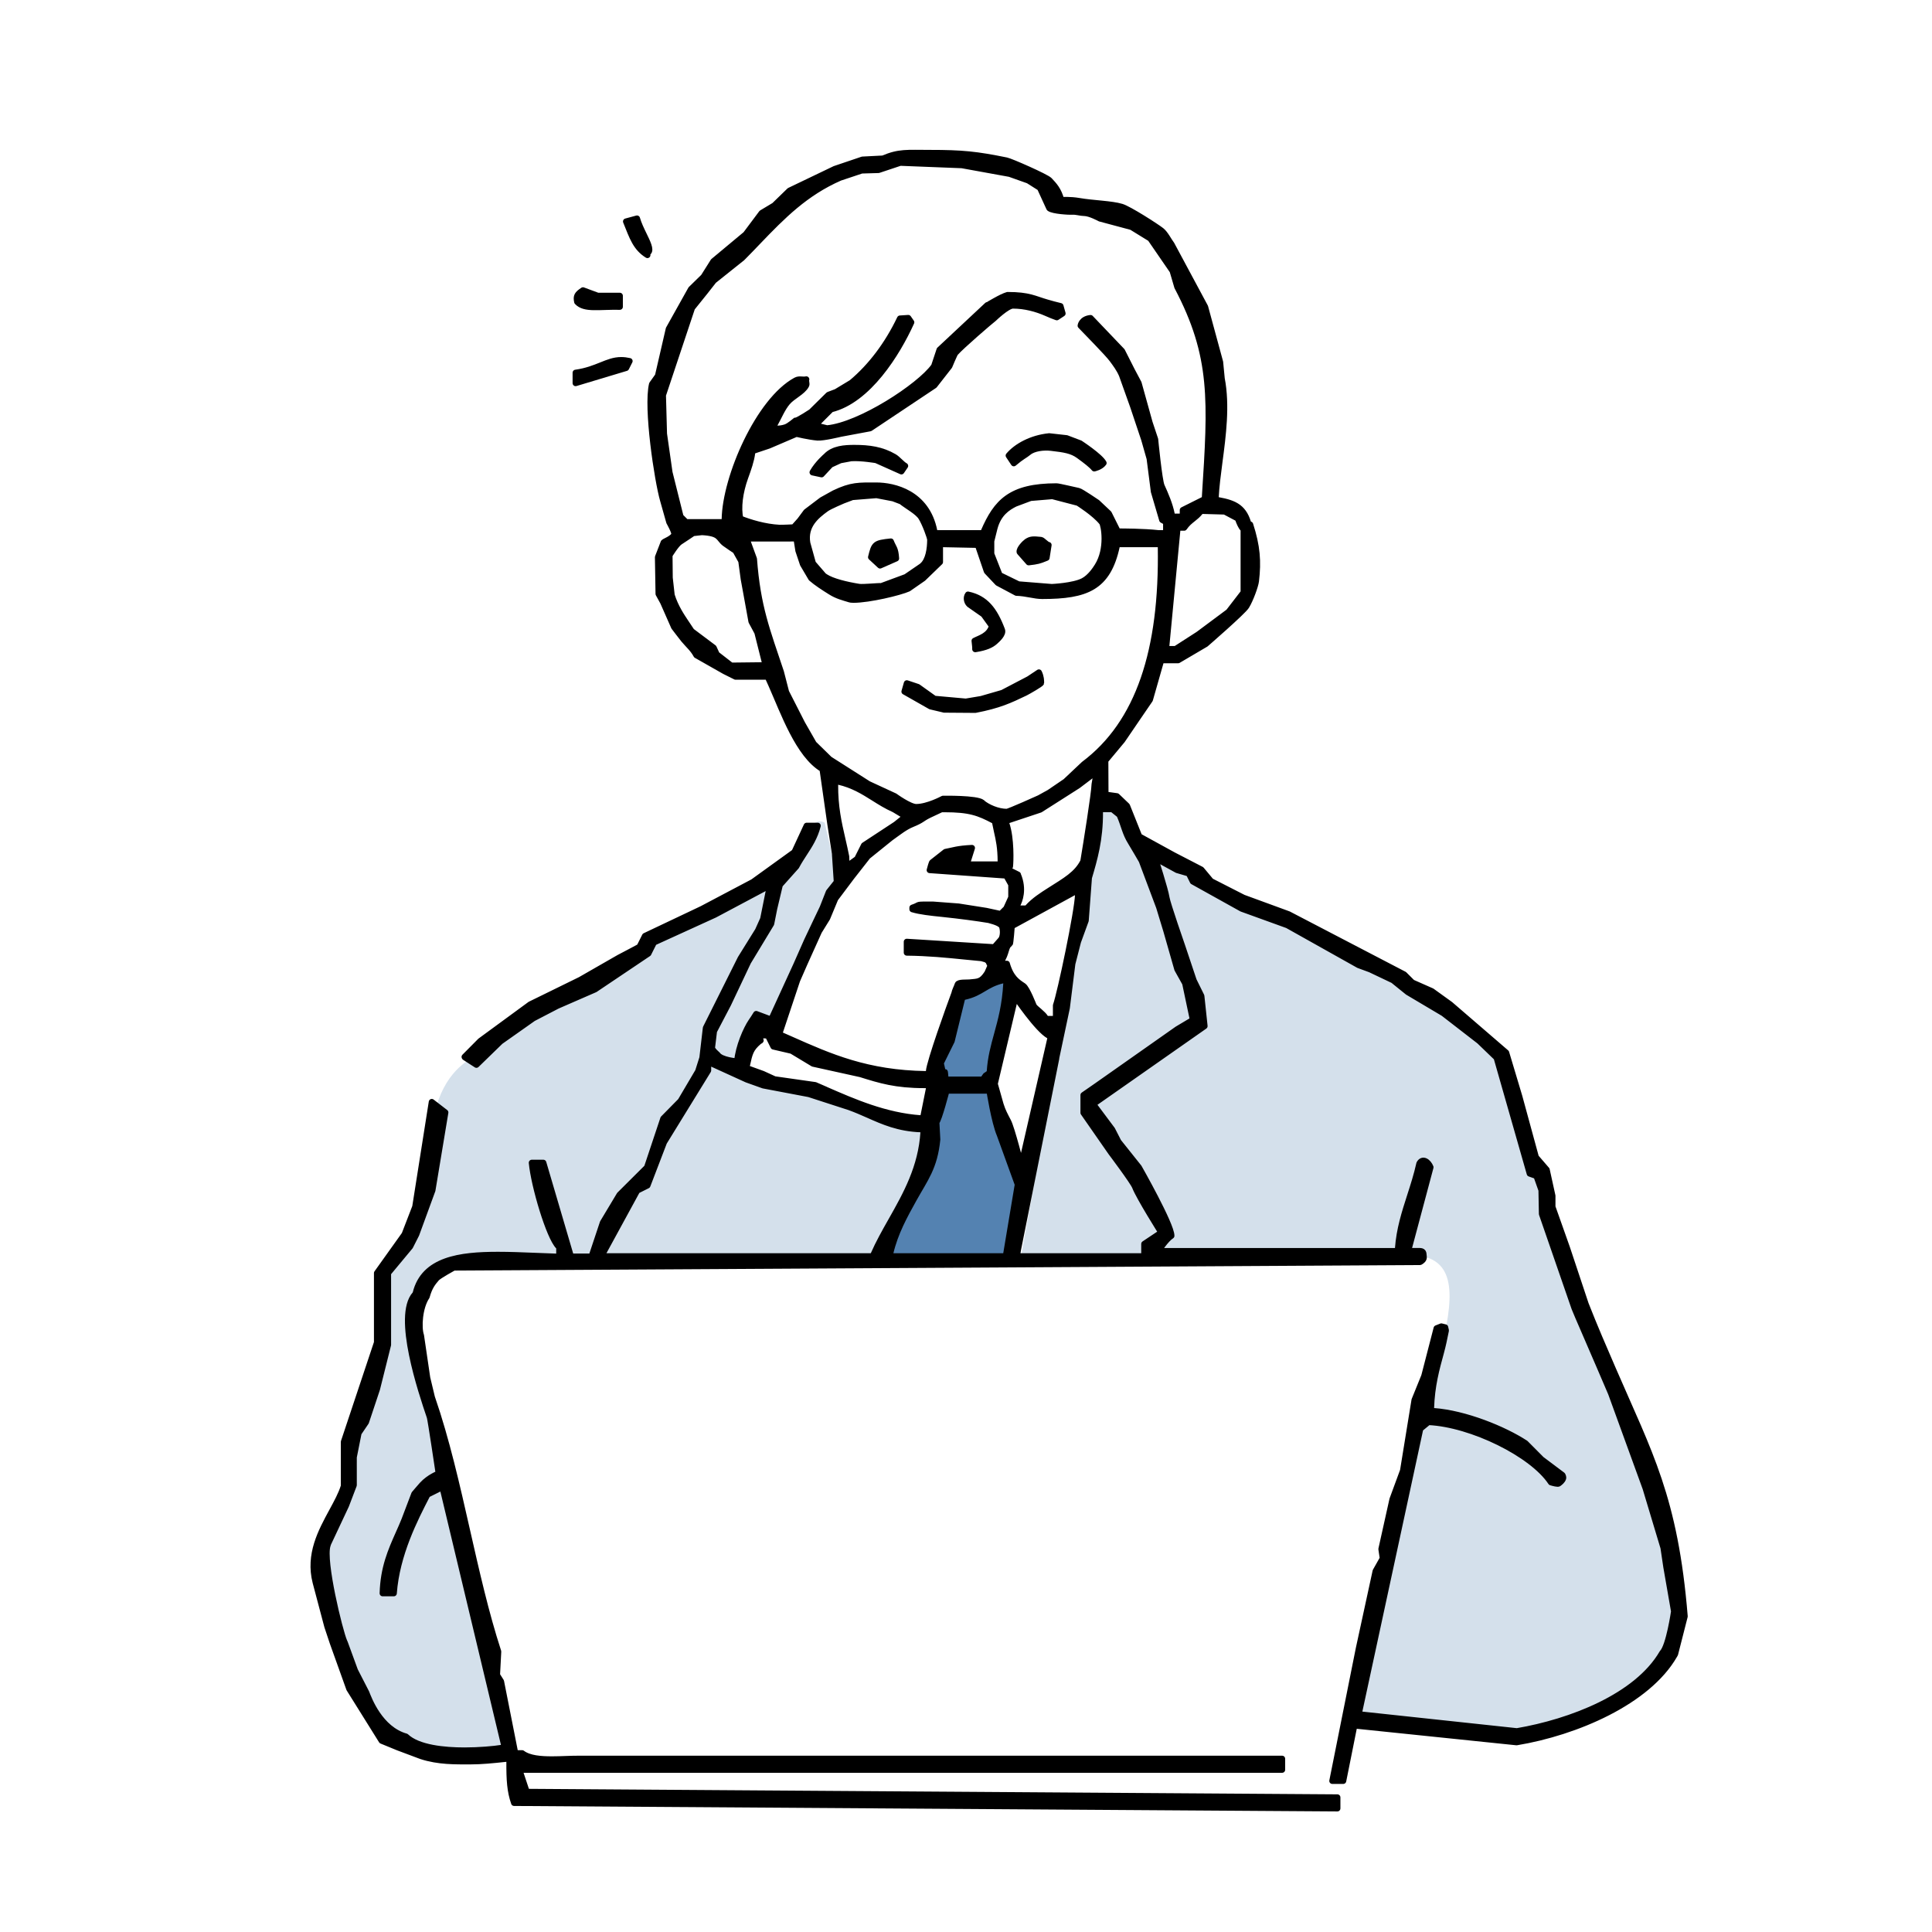 <svg width="160" height="160" viewBox="0 0 160 160" fill="none" xmlns="http://www.w3.org/2000/svg">
<g style="mix-blend-mode:darken">
<path d="M62.976 85.18L64.681 84.54L69.367 72.823L68.302 68.137C66.812 67.287 66.172 71.333 64.892 72.398C56.371 74.313 39.968 87.1 38.903 87.735C37.838 88.37 35.923 90.08 35.708 94.341C35.493 98.601 32.938 103.502 32.297 104.777C31.657 106.057 31.657 111.593 31.447 112.448C31.232 113.298 28.467 118.839 29.532 121.184C29.532 123.74 25.696 126.935 26.976 131.41C26.762 134.606 31.877 143.127 32.302 144.192C32.727 145.257 39.543 146.108 42.528 145.472C42.528 145.472 35.923 117.353 35.498 114.368C35.072 111.388 33.367 105.207 36.778 104.782L72.782 104.357L77.257 93.92L61.491 88.594L62.981 85.184L62.976 85.18ZM138.816 130.77C137.326 124.38 133.916 114.368 130.935 107.762C127.955 101.157 124.119 87.735 124.119 87.735C124.119 87.735 120.709 83.26 116.238 81.559C111.763 79.854 94.51 69.628 94.51 69.628L92.805 66.647C92.805 66.647 91.955 64.517 91.315 66.647L84.499 104.357C84.499 104.357 114.537 103.932 116.668 103.932C120.503 103.932 120.503 106.912 119.438 111.388C118.373 115.863 112.407 142.492 112.407 142.492C112.407 142.492 127.109 144.837 132.22 141.641C137.331 138.446 140.316 137.166 138.825 130.775L138.816 130.77Z" fill="#D4E0EB"/>
<path d="M82.789 79.428L84.279 81.133L82.364 90.08L84.709 97.111L84.494 104.352H72.777L77.253 93.915L76.403 92.635L77.683 89.865L77.468 88.585C77.468 88.585 79.173 84.749 79.383 82.834C81.299 80.489 82.364 81.769 82.793 79.424L82.789 79.428Z" fill="#5482B1"/>
<path fill-rule="evenodd" clip-rule="evenodd" d="M38.474 87.525L39.781 86.208L43.909 83.182L48.06 81.147L51.264 79.31L52.96 78.418L53.413 77.513L58.126 75.278L62.359 73.042L65.792 70.565L66.803 68.384H67.722C67.484 69.317 67.054 69.984 66.597 70.683C66.387 71.008 66.167 71.342 65.975 71.703L65.948 71.753L64.585 73.28L64.119 75.241L63.868 76.503L61.952 79.671L60.302 83.159L59.132 85.394L58.972 86.725C58.908 86.921 59.411 87.328 59.411 87.328C59.717 87.808 61.047 87.9 61.047 87.9C61.152 86.665 61.801 85.212 62.208 84.613C62.336 84.425 62.478 84.215 62.624 83.973L63.868 84.439L65.943 79.913L66.826 77.915L67.594 76.293L68.128 75.173L68.64 73.87L69.299 73.042L69.143 70.67L68.764 68.247L68.115 63.694C66.121 62.523 64.874 58.953 63.872 56.7L63.575 56.041H60.915L60 55.584L57.673 54.263C57.367 53.71 57.061 53.486 56.622 52.965C56.517 52.841 55.822 51.927 55.822 51.927L54.917 49.874L54.538 49.184L54.487 46.144L54.963 44.914C55.017 44.841 55.731 44.59 55.84 44.27C55.904 44.082 55.424 43.241 55.424 43.241L54.908 41.413C54.446 39.803 53.527 33.778 53.998 31.813L54.487 31.127L55.383 27.241L57.225 23.945L58.268 22.926L59.081 21.637L61.765 19.401L63.081 17.641L64.124 17.015L65.385 15.79L69.139 13.989L71.424 13.216L73.125 13.129C74.46 12.558 75.104 12.663 76.997 12.663C79.708 12.663 80.851 12.782 83.351 13.289C83.726 13.367 86.652 14.656 86.908 14.926C87.31 15.355 87.662 15.721 87.886 16.562C87.886 16.562 88.627 16.517 89.367 16.645C90.528 16.846 92.051 16.873 92.883 17.125C93.513 17.317 95.726 18.738 96.183 19.095C96.508 19.351 96.8 19.95 97.02 20.233L99.804 25.417L101.047 29.989L101.18 31.36C101.609 33.577 101.28 36.073 100.988 38.277C100.851 39.319 100.723 40.302 100.681 41.179L100.672 41.381L100.869 41.417C102.313 41.673 103.063 42.057 103.429 43.534L103.534 43.438C104.119 45.248 104.206 46.487 104.014 48.123C103.964 48.535 103.543 49.678 103.219 50.203C102.935 50.665 99.854 53.335 99.854 53.335L97.568 54.679H96.165L95.232 57.947L94.281 59.337L92.938 61.307L91.539 62.985L91.552 65.806L92.499 65.938L93.335 66.738L94.346 69.266L97.171 70.816L99.488 72.014L100.288 72.974L102.967 74.341L106.711 75.712L116.288 80.7L116.956 81.367L118.579 82.085L120.101 83.182L124.736 87.177L125.824 90.807L127.196 95.835L128.092 96.873L128.567 99.035V99.95L129.769 103.342L131.319 108C132.055 109.879 132.828 111.662 133.577 113.39C136.581 120.338 138.72 124.037 139.52 133.861L138.725 136.978L138.661 137.093C136.453 140.933 130.515 143.474 125.596 144.288L112.16 142.898L111.241 147.488H110.336L112.531 136.517L113.92 130.117L114.515 129.061L114.4 128.288L115.315 124.174L116.192 121.792L117.143 115.945L117.948 113.961L118.972 110.002L119.365 109.847L119.685 109.925L119.744 110.185C119.603 110.88 119.511 111.351 119.337 111.995C118.963 113.358 118.574 114.766 118.515 116.622L118.505 116.841L118.725 116.855C121.321 117.042 124.567 118.363 126.336 119.525L127.657 120.855L129.399 122.162C129.472 122.29 129.463 122.414 129.454 122.427C129.385 122.638 129.193 122.775 129.084 122.857C129.043 122.926 128.613 122.816 128.444 122.761C126.903 120.425 121.875 117.938 118.295 117.769L117.623 118.322L112.521 141.966L125.605 143.369H125.637C130.076 142.61 135.561 140.512 137.669 136.878C138.222 136.311 138.638 133.449 138.638 133.449L137.998 129.774L137.76 128.174L136.279 123.25L133.422 115.392C133.422 115.392 131.717 111.406 131.013 109.797C130.798 109.298 130.583 108.814 130.391 108.334L127.694 100.535L127.657 98.565L127.241 97.39L126.684 97.193L123.941 87.593L122.519 86.222L119.543 83.918L116.585 82.162L115.374 81.184L113.481 80.284L112.512 79.927L106.624 76.626L102.835 75.255L98.784 73.001L98.455 72.338L97.486 72.055L95.657 71.054C95.657 71.054 96.499 73.637 96.608 74.354C96.681 74.839 97.897 78.332 97.897 78.332L98.858 81.202L99.493 82.487L99.758 84.978L90.533 91.438L92.106 93.545L92.622 94.551L94.318 96.677C94.318 96.677 97.02 101.422 97.011 102.345C96.553 102.629 95.927 103.607 95.927 103.607H115.753L115.772 103.397C115.891 101.787 116.325 100.443 116.782 99.022C117.056 98.171 117.335 97.298 117.545 96.361C117.811 95.872 118.291 96.21 118.469 96.668L116.617 103.602H117.6C117.948 103.616 117.87 103.858 117.911 104.078C117.952 104.297 117.715 104.462 117.6 104.517L37.582 104.974C37.582 104.974 36.334 105.655 36.156 105.865C35.849 106.222 35.562 106.56 35.337 107.383C34.743 108.261 34.633 109.92 34.867 110.606L35.383 114.112L35.776 115.749L35.79 115.785C36.969 119.195 37.838 123.035 38.679 126.747C39.447 130.135 40.238 133.641 41.262 136.773L41.161 138.72L41.495 139.25L42.67 145.193H43.242C43.822 145.637 44.819 145.701 45.719 145.701C46.099 145.701 46.492 145.687 46.871 145.673C47.223 145.659 47.566 145.65 47.882 145.65H106.181V146.565H43.013L43.621 148.393L110.757 148.85V149.765L42.574 149.312C42.236 148.347 42.176 147.415 42.185 145.883V145.627L41.934 145.655C40.796 145.778 39.854 145.87 38.976 145.87C37.71 145.87 36.316 145.906 34.88 145.435L32.965 144.718L31.607 144.16L28.924 139.863L27.561 136.059L27.104 134.688L26.135 131.031C25.55 128.727 26.588 126.83 27.502 125.147C27.895 124.425 28.265 123.744 28.467 123.095L28.476 123.063V119.41L31.219 111.182V105.431L33.504 102.231L34.387 99.945L35.758 91.26L36.883 92.128L35.813 98.574L34.474 102.231L33.966 103.232L32.138 105.431V111.374L31.223 115.031L30.309 117.774L29.696 118.679L29.299 120.677V122.994L28.659 124.672L27.173 127.835L27.123 127.995C26.716 129.298 28.133 135.067 28.503 135.927L28.563 136.064L29.399 138.35L30.336 140.174C30.542 140.699 31.461 143.205 33.623 143.813C34.624 144.763 36.809 144.965 38.478 144.965C39.685 144.965 40.892 144.855 41.55 144.75L41.792 144.709L36.64 123.159L35.401 123.776L35.365 123.845C34.359 125.792 32.851 128.718 32.613 131.95H31.689C31.749 129.833 32.366 128.443 33.015 126.981C33.18 126.615 33.34 126.249 33.495 125.865L34.309 123.721C34.309 123.721 34.775 123.168 34.958 122.967C35.557 122.313 36.33 122.039 36.33 122.039C36.33 122.039 35.671 117.591 35.593 117.353C34.894 115.287 32.764 108.992 34.373 107.191L34.41 107.15L34.423 107.095C35.104 104.302 38.099 103.918 41.235 103.918C42.208 103.918 43.246 103.959 44.247 104C44.86 104.027 45.477 104.05 46.08 104.069H46.313V103.287L46.245 103.218C45.481 102.45 44.22 98.217 44.041 96.293H44.997L47.283 104.064H48.988L49.925 101.253L51.31 98.944L53.582 96.681L54.931 92.635L56.366 91.177L57.815 88.722L58.167 87.607L58.455 85.129L59.045 83.95L61.331 79.378L62.771 77.061L63.2 76.105L63.758 73.326L59.187 75.758L54.154 78.053L53.696 78.967L49.276 81.938L46.158 83.296L44.16 84.334L41.445 86.249L39.456 88.183L38.487 87.557L38.474 87.525ZM87.475 87.653L84.197 104.037H94.761V103.017L96.174 102.075C96.174 102.075 94.346 99.182 93.998 98.286C93.834 97.861 92.014 95.442 92.014 95.442L89.728 92.156V90.688C89.943 90.551 91.557 89.413 91.557 89.413L97.5 85.234L98.789 84.466L98.149 81.431L97.5 80.27L96.585 77.07L95.991 75.118L94.551 71.282C94.551 71.282 93.861 70.089 93.655 69.76C93.171 68.992 93.111 68.407 92.713 67.488L92.115 67.008H91.095V67.241C91.114 69.527 90.624 71.191 90.19 72.658L90.181 72.69L89.916 76.233L89.276 77.989L88.809 79.808L88.352 83.465L87.466 87.653H87.475ZM77.623 94.368C77.39 96.695 76.613 97.614 75.667 99.319C74.912 100.677 74.131 102.085 73.737 103.758L73.674 104.037H83.296L84.288 98.094L82.798 93.98C82.341 92.91 81.939 90.322 81.939 90.322H78.387C78.387 90.322 77.756 92.754 77.546 92.928L77.623 94.368ZM52.764 98.606L49.801 104.037H72.279L72.339 103.899C72.759 102.939 73.271 102.03 73.815 101.07C75.036 98.912 76.293 96.677 76.476 93.765L76.49 93.531L76.256 93.522C74.419 93.454 73.143 92.887 71.909 92.338C71.42 92.124 70.917 91.9 70.382 91.707L70.359 91.698L66.999 90.61L63.219 89.893L61.847 89.403L58.647 87.945V88.654L54.99 94.597L53.619 98.176L52.768 98.601L52.764 98.606ZM82.862 91.461L82.885 91.529C83.022 91.986 83.251 92.412 83.488 92.864C83.79 93.431 84.572 96.526 84.572 96.526L87.017 85.861L86.871 85.778C85.907 85.248 84.092 82.542 84.092 82.542L82.382 89.76L82.862 91.461ZM68.362 90.236C70.684 91.25 73.312 92.402 76.234 92.608L76.435 92.622L76.988 89.865H76.558C74.176 89.865 72.906 89.468 71.292 88.965L71.26 88.956L67.338 88.091L65.564 87.022L64.051 86.67L63.603 85.769L63.479 85.755C63.397 85.746 63.333 85.742 63.287 85.742C63.232 85.742 63.077 85.742 62.995 85.87C62.917 85.993 62.972 86.117 62.995 86.167C62.995 86.167 62.986 86.19 62.908 86.226L62.876 86.24L62.848 86.263C62.154 86.857 62.076 87.228 61.861 88.215L61.811 88.444L63.173 88.937L64.142 89.381L67.507 89.861C67.79 89.98 68.073 90.108 68.371 90.236H68.362ZM78.304 89.408H81.39L81.459 89.317C81.541 89.207 81.591 89.129 81.628 89.074C81.687 89.042 81.76 88.987 81.875 88.905L81.957 88.841L81.966 88.736C82.044 87.57 82.3 86.642 82.57 85.664C82.894 84.475 83.237 83.246 83.338 81.417L83.356 81.111L83.059 81.184C82.318 81.362 81.879 81.623 81.454 81.879C81.02 82.139 80.608 82.386 79.859 82.555L79.703 82.592L78.816 86.208L77.911 88.037L78.08 88.8C78.108 88.8 78.144 88.8 78.181 88.791C78.199 88.791 78.222 88.782 78.249 88.782C78.263 88.782 78.309 89.413 78.309 89.413L78.304 89.408ZM83.017 76.791C82.94 76.512 82.496 76.352 81.897 76.192C80.938 76.032 79.516 75.84 78.025 75.685C77.084 75.589 76.192 75.493 75.561 75.301V75.168C76.362 74.903 75.63 74.912 77.262 74.912L79.379 75.072L81.669 75.433L82.876 75.694L83.333 75.237L83.749 74.318V73.253L83.333 72.512L76.992 72.059C77.056 71.808 77.139 71.525 77.189 71.424L78.3 70.551C78.949 70.432 79.264 70.281 80.494 70.222L80.064 71.589H82.871V71.36C82.862 70.185 82.725 69.573 82.565 68.864C82.515 68.635 82.46 68.393 82.409 68.119L82.391 68.009L82.295 67.959C81.061 67.305 80.302 67.017 78.222 67.017H77.966L76.924 67.506C76.284 67.826 76.398 67.9 75.539 68.251C74.912 68.507 74.391 68.942 73.82 69.344L73.774 69.376L71.863 70.917L70.524 72.626L69.175 74.423L68.508 76.028L67.822 77.138L66.643 79.753L66.016 81.184L64.526 85.65L65.472 86.066C68.732 87.516 71.808 88.882 76.695 88.951H76.91L76.924 88.741C76.983 87.922 78.633 83.346 79.031 82.286C79.072 82.048 79.251 81.728 79.31 81.527C79.37 81.326 80.092 81.385 80.293 81.362C81.006 81.285 81.262 81.353 81.765 80.585L82.03 79.982L81.907 79.726C81.856 79.543 81.628 79.447 81.628 79.447L81.285 79.351C80.832 79.31 80.375 79.264 79.909 79.218C78.414 79.067 76.874 78.912 75.095 78.894V77.993L82.341 78.446L82.885 77.829C83.086 77.591 83.086 77.07 83.004 76.791H83.017ZM85.619 83.31L85.66 83.369C85.76 83.52 86.4 83.977 86.565 84.265L86.629 84.384H87.447V83.264C87.817 82.222 89.239 75.461 89.276 74.103L89.285 73.705L83.79 76.704C83.79 76.704 83.685 78.162 83.626 78.185C83.269 78.327 83.374 78.953 82.885 79.657L82.94 79.813H83.383C83.717 80.978 84.243 81.317 84.75 81.65C85.052 81.847 85.614 83.314 85.614 83.314L85.619 83.31ZM84.297 72.434C84.828 73.669 84.412 74.633 84.27 74.903L84.096 75.237H85.034L85.102 75.163C85.646 74.56 86.3 74.149 86.931 73.746C88.229 72.919 89.184 72.398 89.715 71.333C89.98 69.733 90.629 65.687 90.647 64.956L90.83 63.877L89.285 65.047L88.362 65.637L86.144 67.049L83.273 68.005L83.347 68.224C83.763 69.44 83.689 71.41 83.644 71.758L83.315 71.936L84.302 72.43L84.297 72.434ZM69.162 64.951C69.148 66.825 69.454 68.142 69.774 69.536C69.879 69.989 69.984 70.45 70.08 70.939L70.112 71.762L70.99 71.127L71.552 70.007L74.19 68.274L75.013 67.612L74.053 67.035C73.427 66.757 72.883 66.418 72.357 66.085C71.511 65.554 70.643 65.01 69.44 64.736L69.162 64.672V64.956V64.951ZM81.349 66.487C81.783 66.853 82.633 67.232 83.374 67.232C83.561 67.232 86.076 66.094 86.076 66.094L86.903 65.637L88.247 64.722L89.765 63.291C94.318 59.881 96.275 53.847 96.133 45.289V45.065H92.522L92.485 45.243C91.749 48.649 89.984 49.358 86.304 49.358C85.664 49.358 85.015 49.12 84.174 49.093L82.629 48.27L81.724 47.31L80.979 45.125L77.847 45.061V46.546L76.453 47.895L75.228 48.745C74.524 49.061 71.991 49.673 70.675 49.673C70.51 49.673 70.419 49.655 70.373 49.641C69.797 49.463 69.326 49.353 68.782 49.01C68.197 48.645 67.612 48.265 67.182 47.89L66.492 46.72L66.117 45.6L65.957 44.59L65.043 44.599H61.824L62.441 46.29C62.739 50.258 63.507 52.151 64.677 55.662L65.102 57.312L66.432 59.922L67.392 61.6L68.7 62.88L71.918 64.928L74.103 65.938C74.103 65.938 75.333 66.834 75.877 66.834C76.828 66.834 78.094 66.149 78.094 66.149C78.094 66.149 80.906 66.098 81.344 66.469L81.349 66.487ZM60.563 55.122L63.401 55.09L62.72 52.38L62.231 51.47L61.815 49.179L61.591 47.954L61.39 46.469L60.91 45.609C60.91 45.609 60.229 45.161 60.014 44.997C59.461 44.558 59.676 44.156 58.131 44.069L57.399 44.151C57.399 44.151 56.476 44.773 56.32 44.869C56.01 45.056 55.447 45.984 55.447 45.984L55.465 47.849L55.626 49.289C55.941 50.304 56.494 51.09 56.745 51.474L57.276 52.27L59.104 53.641L59.356 54.19L60.563 55.127V55.122ZM96.567 53.751H97.358L99.246 52.535L101.751 50.67L102.99 49.061V43.831L102.921 43.762C102.784 43.625 102.615 43.255 102.519 42.944L101.427 42.364L99.466 42.309L99.383 42.414C99.187 42.656 98.999 42.807 98.798 42.967C98.556 43.159 98.309 43.351 98.067 43.703H97.523L96.567 53.76V53.751ZM68.247 47.703L68.348 47.772C68.919 48.151 70.108 48.434 71.132 48.599C71.488 48.654 72.704 48.517 72.988 48.539L75.027 47.785L76.329 46.894L76.394 46.839C76.901 46.395 77.029 45.449 77.034 44.704C77.034 44.508 76.604 43.342 76.288 42.839C75.996 42.373 75.123 41.916 74.643 41.527L73.971 41.271L72.585 41.006L70.588 41.166L69.815 41.458C69.815 41.458 68.709 41.925 68.43 42.126C67.58 42.738 66.62 43.538 66.858 44.974L67.324 46.651L68.238 47.708L68.247 47.703ZM84.352 48.393L87.104 48.613C87.104 48.613 88.915 48.535 89.715 48.11C90.281 47.808 90.698 47.182 90.885 46.885C91.79 45.445 91.429 43.483 91.26 43.264C90.675 42.519 89.276 41.641 89.276 41.641L87.155 41.088L85.344 41.239L84.064 41.719C83.424 42.039 82.679 42.528 82.359 43.744L82.094 44.809V45.874L82.784 47.63L84.348 48.393H84.352ZM86.144 15.57L85.162 14.949L83.616 14.4L79.662 13.682L74.551 13.481L72.755 14.08L71.356 14.121L69.559 14.72C66.698 15.973 64.814 17.884 62.798 19.986C62.355 20.448 61.911 20.914 61.463 21.362L59.109 23.241L58.4 24.146L57.312 25.5L54.903 32.727L54.99 35.927L55.447 39.127L56.361 42.784L56.819 43.241H60.014V43.017C60.069 39.488 62.848 33.157 65.907 31.502C66.204 31.342 66.478 31.488 66.775 31.415C66.707 31.607 66.853 31.749 66.757 31.927C66.455 32.475 65.646 32.805 65.212 33.312C64.782 33.815 64.494 34.537 64.16 35.132L63.968 35.47C63.968 35.47 64.494 35.575 65.052 35.388C65.39 35.273 65.856 34.839 65.875 34.83C65.879 34.83 65.902 34.83 65.92 34.83C66.103 34.825 67.182 34.112 67.182 34.112L68.613 32.7L69.257 32.457L70.528 31.689C72.128 30.35 73.509 28.521 74.533 26.377L75.219 26.331L75.47 26.693C74.309 29.262 71.895 33.148 68.828 33.897L67.498 35.227L68.49 35.47C71.232 35.214 76.151 32 77.34 30.345L77.358 30.318L77.806 28.969L81.765 25.266C81.843 25.266 82.885 24.585 83.443 24.43C85.248 24.43 85.66 24.754 86.711 25.052C87.059 25.152 87.415 25.253 87.827 25.349L88 25.961L87.52 26.277C87.269 26.194 86.976 26.066 86.647 25.925C85.856 25.577 84.892 25.308 83.886 25.308C83.411 25.308 82.3 26.386 82.3 26.386C82.071 26.551 79.594 28.681 79.118 29.234C79.04 29.326 78.624 30.327 78.624 30.327L77.381 31.918L72.055 35.47L69.609 35.927C69.609 35.927 68.183 36.274 67.708 36.238C67.017 36.183 65.952 35.927 65.952 35.927L63.667 36.905L62.313 37.358L62.295 37.499C62.218 38.144 61.962 38.853 61.715 39.538C61.276 40.754 61.102 42.048 61.312 42.953C62.112 43.273 63.337 43.644 64.531 43.708C64.759 43.721 65.733 43.671 65.733 43.671L66.249 43.095L66.771 42.391L68.064 41.413L69.084 40.846C70.524 40.156 71.127 40.206 72.572 40.206C74.016 40.206 76.755 40.818 77.376 43.973L77.413 44.156H81.408L81.468 44.018C82.524 41.577 83.689 40.274 87.498 40.274C87.68 40.274 88.997 40.594 89.322 40.658C89.513 40.695 90.867 41.618 90.867 41.618L91.827 42.523L92.572 44.014C92.947 44.014 94.702 44.014 95.955 44.156H96.572V43.241L96.247 43.058L95.557 40.713L95.205 37.975L94.757 36.398L93.834 33.641L92.919 31.077L92.901 31.031C92.691 30.551 92.394 30.153 92.11 29.769C91.712 29.23 90.007 27.52 89.491 26.971C89.491 26.971 89.55 26.418 90.314 26.336L92.924 29.07L93.751 30.702L94.295 31.726L95.21 35.013L95.667 36.384C95.667 36.384 96 39.803 96.201 40.247C96.531 40.983 96.869 41.742 97.043 42.601L97.079 42.784H97.952V42.24L99.772 41.33L99.785 41.115C100.297 33.157 100.526 29.513 97.495 23.758L97.107 22.432L95.269 19.758L93.71 18.798L91.095 18.098C91.095 18.098 90.263 17.641 89.797 17.641C89.491 17.641 89.125 17.513 88.837 17.536C88.572 17.554 87.173 17.477 86.899 17.244L86.135 15.579L86.144 15.57Z" fill="black" stroke="black" stroke-width="0.5" stroke-linecap="round" stroke-linejoin="round"/>
<path fill-rule="evenodd" clip-rule="evenodd" d="M53.617 21.125C52.653 20.521 52.379 19.671 51.844 18.341L52.754 18.094C52.882 18.546 53.11 19.013 53.311 19.429C53.613 20.046 53.928 20.686 53.691 20.892L53.613 20.96V21.12L53.617 21.125Z" fill="black" stroke="black" stroke-width="0.5" stroke-linecap="round" stroke-linejoin="round"/>
<path fill-rule="evenodd" clip-rule="evenodd" d="M51.333 25.408C49.591 25.371 48.411 25.659 47.799 25.001C47.694 24.521 47.799 24.361 48.279 24.041L49.504 24.494H51.333V25.403V25.408Z" fill="black" stroke="black" stroke-width="0.5" stroke-linecap="round" stroke-linejoin="round"/>
<path fill-rule="evenodd" clip-rule="evenodd" d="M47.675 30.866C48.575 30.738 49.22 30.478 49.791 30.249C50.358 30.02 50.847 29.819 51.446 29.819C51.67 29.819 51.898 29.847 52.141 29.902L51.853 30.473L47.67 31.73V30.866H47.675Z" fill="black" stroke="black" stroke-width="0.5" stroke-linecap="round" stroke-linejoin="round"/>
<path fill-rule="evenodd" clip-rule="evenodd" d="M90.619 38.793C90.404 38.528 89.97 38.185 89.339 37.728C88.754 37.303 88.146 37.216 87.049 37.088C86.436 37.015 85.604 37.111 85.183 37.463C84.864 37.728 84.639 37.787 83.958 38.368L83.533 37.728C84.173 36.965 85.417 36.274 86.889 36.128L88.329 36.288L89.449 36.713C89.449 36.713 91.103 37.792 91.396 38.345C91.154 38.683 90.624 38.793 90.624 38.793H90.619Z" fill="black" stroke="black" stroke-width="0.5" stroke-linecap="round" stroke-linejoin="round"/>
<path fill-rule="evenodd" clip-rule="evenodd" d="M67.291 39.113C67.716 38.368 68.411 37.783 68.411 37.783C69.005 37.148 69.965 37.093 70.756 37.093C71.977 37.093 73.024 37.234 74.057 37.838C74.358 38.016 74.697 38.446 74.962 38.583L74.651 39.04L72.566 38.108C72.566 38.108 71.341 37.893 70.491 37.948L69.586 38.117L68.786 38.483L68.041 39.282L67.296 39.123L67.291 39.113Z" fill="black" stroke="black" stroke-width="0.5" stroke-linecap="round" stroke-linejoin="round"/>
<path fill-rule="evenodd" clip-rule="evenodd" d="M72.137 46.144C72.406 45.052 72.434 44.983 73.778 44.841C73.984 45.385 74.157 45.376 74.212 46.249L72.882 46.834L72.137 46.144Z" fill="black" stroke="black" stroke-width="0.5" stroke-linecap="round" stroke-linejoin="round"/>
<path fill-rule="evenodd" clip-rule="evenodd" d="M84.44 45.714C84.385 45.449 84.897 44.951 85.025 44.864C85.354 44.645 85.541 44.645 86.209 44.713C86.341 44.727 86.661 45.115 86.84 45.134L86.675 46.194C86.62 46.217 86.565 46.236 86.515 46.258C86.104 46.423 85.939 46.487 85.189 46.569L84.444 45.724L84.44 45.714Z" fill="black" stroke="black" stroke-width="0.5" stroke-linecap="round" stroke-linejoin="round"/>
<path fill-rule="evenodd" clip-rule="evenodd" d="M80.763 53.76C80.776 53.545 80.726 53.339 80.708 53.07C81.106 52.85 81.924 52.667 82.148 51.844L81.457 50.885L80.392 50.139C80.072 49.979 79.967 49.499 80.164 49.239C81.613 49.545 82.353 50.501 82.984 52.169C83.112 52.512 82.596 52.96 82.417 53.124C82.102 53.413 81.649 53.623 80.767 53.764L80.763 53.76Z" fill="black" stroke="black" stroke-width="0.5" stroke-linecap="round" stroke-linejoin="round"/>
<path fill-rule="evenodd" clip-rule="evenodd" d="M78.18 58.766L77.06 58.501L74.902 57.275L75.099 56.585L76.013 56.891L77.385 57.87L79.986 58.103L81.266 57.888L83.021 57.381L85.206 56.238L86.038 55.685C86.221 56.055 86.221 56.375 86.221 56.558C86.221 56.635 85.147 57.257 84.914 57.371C83.615 57.993 82.756 58.405 80.772 58.789L78.18 58.77V58.766Z" fill="black" stroke="black" stroke-width="0.5" stroke-linecap="round" stroke-linejoin="round"/>
</g>
</svg>
